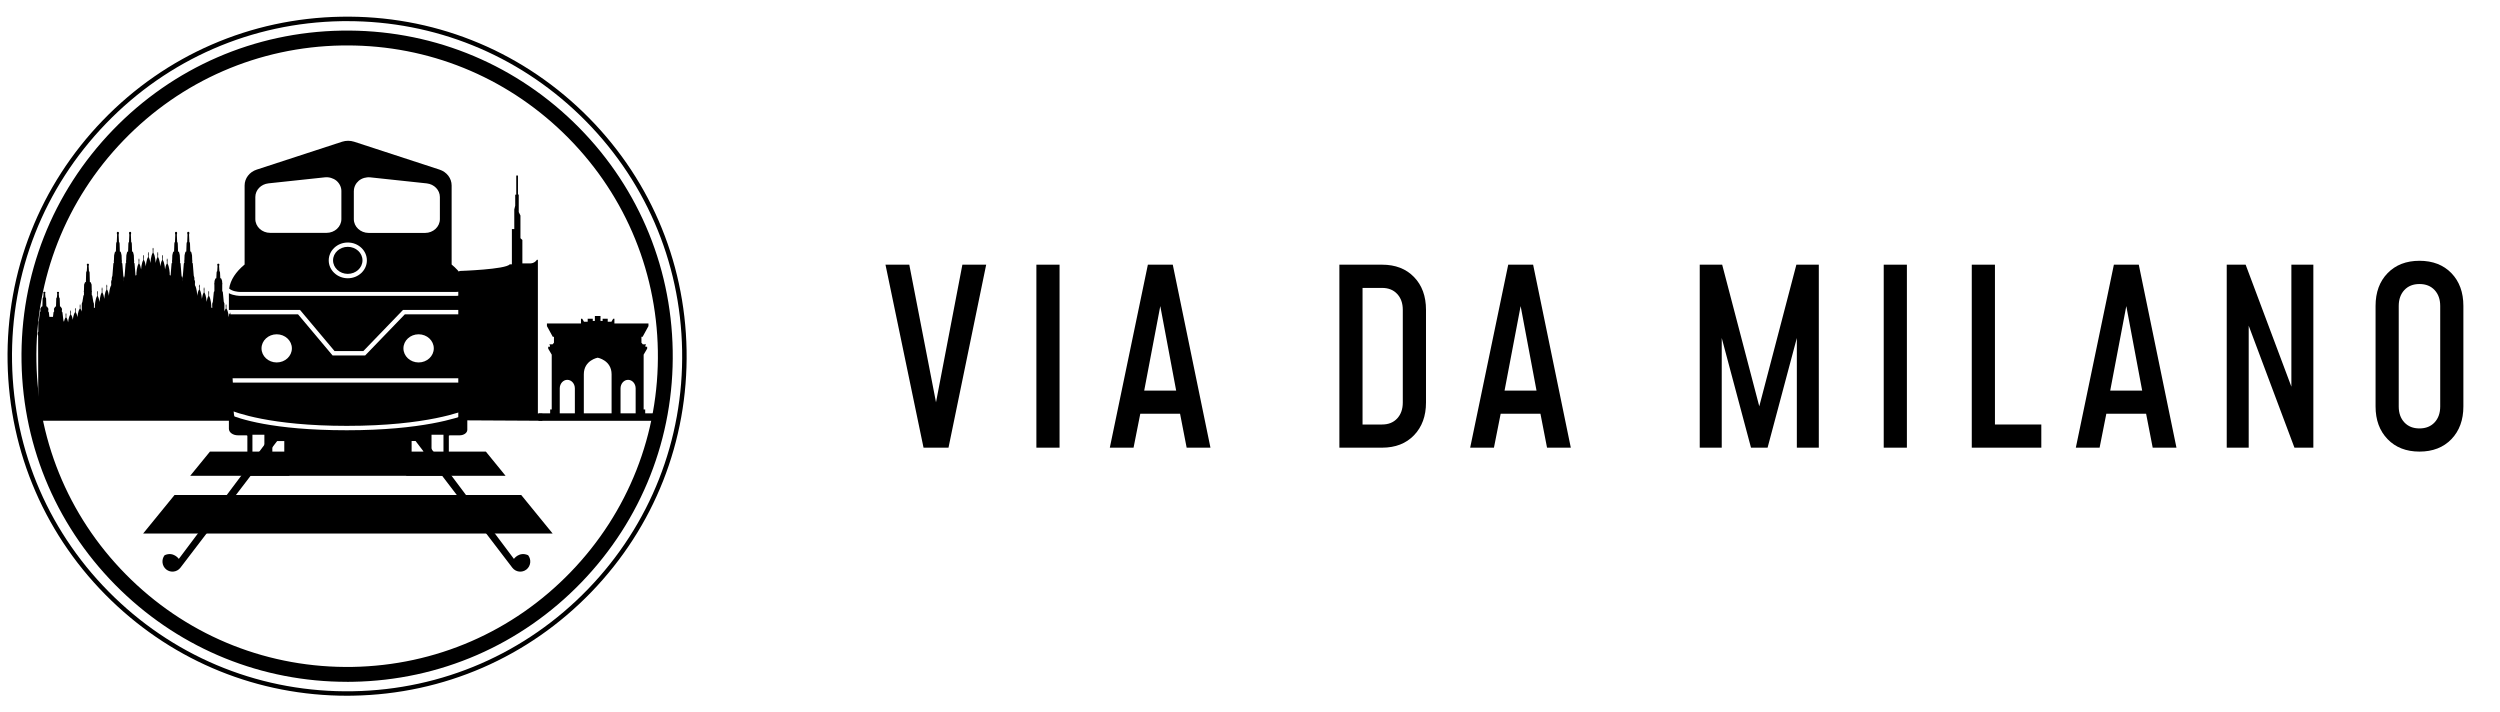<svg xmlns="http://www.w3.org/2000/svg" id="Layer_1" data-name="Layer 1" viewBox="0 0 751 214"><g><path d="m277.43,134.48l-11.43-54.97h7.15l8.58,44.19h-1.1l8.47-44.19h7.15l-11.32,54.97h-7.48Z"></path><path d="m318.29,134.48h-6.96v-54.97h6.96v54.97Z"></path><path d="m333.39,134.48l11.43-54.97h7.48l11.32,54.97h-7.15l-1.98-10.19h-11.95l-2.02,10.19h-7.15Zm10.33-17.15h9.6l-5.28-28.11h1.03l-5.35,28.11Z"></path><path d="m402.35,134.48v-54.97h12.83c4.01,0,7.21,1.24,9.6,3.72,2.4,2.48,3.59,5.76,3.59,9.84v27.85c0,4.06-1.2,7.33-3.59,9.82-2.39,2.49-5.59,3.74-9.6,3.74h-12.83Zm6.96-6.96h5.86c1.91,0,3.42-.6,4.54-1.81,1.12-1.21,1.69-2.8,1.69-4.78v-27.85c0-1.98-.56-3.57-1.69-4.78-1.12-1.21-2.64-1.81-4.54-1.81h-5.86v41.04Z"></path><path d="m441.64,134.48l11.43-54.97h7.48l11.32,54.97h-7.14l-1.98-10.19h-11.95l-2.02,10.19h-7.14Zm10.33-17.15h9.6l-5.28-28.11h1.03l-5.35,28.11Z"></path><path d="m510.6,134.48v-54.97h6.74l11.95,45.62h-1.61l11.95-45.62h6.74v54.97h-6.6v-36.13l.81.15-9.6,35.98h-4.98l-9.6-35.98.81-.15v36.13h-6.6Z"></path><path d="m572.83,134.48h-6.96v-54.97h6.96v54.97Z"></path><path d="m599.28,79.52v48h13.93v6.96h-20.89v-54.97h6.96Z"></path><path d="m623.58,134.48l11.43-54.97h7.48l11.32,54.97h-7.14l-1.98-10.19h-11.95l-2.02,10.19h-7.14Zm10.33-17.15h9.6l-5.28-28.11h1.03l-5.35,28.11Z"></path><path d="m668.91,134.48v-54.97h5.68l15.65,41.74-1.91.15v-41.89h6.6v54.97h-5.68l-15.65-41.74,1.91-.15v41.89h-6.6Z"></path><path d="m726.81,135.66c-3.98,0-7.18-1.25-9.58-3.74-2.41-2.49-3.61-5.77-3.61-9.82v-30.2c0-4.08,1.2-7.36,3.61-9.84s5.6-3.72,9.58-3.72,7.21,1.24,9.6,3.72c2.39,2.48,3.59,5.76,3.59,9.84v30.2c0,4.05-1.2,7.33-3.59,9.82-2.4,2.49-5.6,3.74-9.6,3.74Zm0-6.96c1.91,0,3.42-.61,4.54-1.81s1.69-2.8,1.69-4.78v-30.2c0-1.98-.56-3.57-1.69-4.78s-2.64-1.81-4.54-1.81-3.42.61-4.54,1.81-1.69,2.8-1.69,4.78v30.2c0,1.98.56,3.57,1.69,4.78s2.64,1.81,4.54,1.81Z"></path></g><g><g><path d="m68.76,124.49v4.32c0,1.08,1.21,1.96,2.71,1.96h2.63c.07.05.14.09.21.14v12h12.61v-5.47h35.12v5.47h12.79v-12c.07-.05.15-.09.21-.14h3.04c1.27,0,2.3-.74,2.3-1.66v-4.73c-2.71,1.1-13.65,4.87-36.19,4.87s-32.41-3.53-35.43-4.76Zm7.07,17.37v-11.26s3.59,0,3.59,0v11.26s-3.59,0-3.59,0Zm5.98,0v-9.37s3.59,0,3.59,0v9.37s-3.59,0-3.59,0Zm51.41-11.27v11.26s-3.59,0-3.59,0v-11.26s3.59,0,3.59,0Zm-5.98,1.89v9.37s-3.59,0-3.59,0v-9.37s3.59,0,3.59,0Z"></path><g><path d="m140.3,86.69s.01.1.02.15c0-.05,0-.1-.02-.15Z"></path><path d="m72.18,87.7h64.79c.72,0,2.45-.21,3.33-1.02-.38-2.62-2.03-5.06-4.63-7.22v-23.75c0-2.14-1.45-4.05-3.64-4.76l-25.66-8.38c-1.17-.37-2.43-.37-3.59,0l-25.66,8.38c-2.19.71-3.64,2.63-3.64,4.76v23.75c-2.61,2.16-4.26,4.61-4.64,7.22.88.81,2.62,1.02,3.33,1.02Zm34.12-30.33c0-1.17.56-2.29,1.48-3.08.95-.78,2.23-1.14,3.48-1.01l16.93,1.81c2.25.24,3.95,2.01,3.95,4.1v6.64c0,2.29-2,4.14-4.44,4.14h-16.95c-2.46,0-4.46-1.85-4.46-4.14v-8.45Zm-1.82,15.48c3.16,0,5.73,2.41,5.73,5.37s-2.57,5.37-5.73,5.37-5.73-2.41-5.73-5.37,2.57-5.37,5.73-5.37Zm-27.78-13.67c0-2.09,1.69-3.86,3.95-4.1l16.93-1.81c1.25-.13,2.53.24,3.48,1.01.93.8,1.49,1.92,1.49,3.08v8.45c0,2.29-2,4.14-4.46,4.14h-16.93c-2.46,0-4.46-1.85-4.46-4.14v-6.64Z"></path><path d="m68.79,87.12c.01-.15.03-.29.05-.44-.02.15-.03.29-.05.44Z"></path><path d="m68.77,87.54c0-.1,0-.19.01-.29,0,.1,0,.19-.01.29Z"></path></g><g><path d="m193.82,124.17v-1.16h-.47v-16.47l1.06-1.81v-.58h-.53v-.46h.15v-.26h-.93l-.41-.48v-1.77h.35l1.76-3.22v-.8h-10.23v-1.41h-.37l-.53.9h-1.11v-.9h-1.53v.66h-.64v-1.49h-1.69v1.49h-.63v-.66h-1.53v.9h-1.11l-.53-.9h-.37v1.41h-10.23v.8l1.76,3.22h.35v1.77l-.41.48h-.93v.26h.14v.46h-.53v.58l1.06,1.81v16.47h-.47v1.16h-3.51v2.23h34.55v-2.23h-2.5Zm-21.13,0h-4.54v-7.5c0-1.42,1.02-2.57,2.27-2.57s2.27,1.15,2.27,2.57v7.5Zm11.03,0h-8.34v-11.73c0-4.24,4.17-4.99,4.17-4.99,0,0,4.17.76,4.17,4.99v11.73Zm7.23,0h-4.54v-7.5c0-1.42,1.02-2.57,2.27-2.57s2.27,1.15,2.27,2.57v7.5Z"></path><path d="m162.92,126.4v-2.15h-1.34v-46.2h-.31s-.39.66-1.17.94c-.26.08-.51.11-.71.13h-2.47v-7.02l-.58-.55v-6.8l-.51-1.05v-5.27h-.23v-5.69h-.52v5.73h-.31v3.29l-.28,1.17v5.89h-.72v10.58h-.65c-1.13,1.53-14.86,1.99-14.86,1.99-.65,0-.59.89-.59.89v43.98"></path><path d="m70.87,126.4c-.18-.34-.33-.7-.43-1.1-.47-1.85-.15-3.86-.24-5.74-.16-3.37-.42-6.73-.5-10.11-.12-5.21-.15-10.41-.52-15.6-.26.41-.41.99-.5,1.46v-.29s-.1-1.58-.67-2.35v-.67s.14-.04,0-.16v-.36h-.19v.36c-.14.11,0,.16,0,.16v.67c-.18.24-.31.57-.41.9v-2.38l-.19-.55-.27-2.77s0-.18-.07-.29c-.03-.05-.07-.09-.12-.09v-2.05s.11-.18,0-.4l-.05-.69s0,.01-.19-.51c0,0,0-.02-.02-.05-.04-.1-.09-.17-.15-.2,0,0,0,0,0,0,0,0-.01,0-.02,0-.01,0-.02,0-.04,0h-.11l-.08-1.63s-.01-.48-.19-.48l-.1-1.59s.31-.68-.23-.68-.23.68-.23.68l-.1,1.59c-.18,0-.19.48-.19.48l-.08,1.63h-.12s-.09.03-.12.07c-.04.04-.08.1-.1.2-.19.53-.19.51-.19.51l-.05.69c-.11.22,0,.4,0,.4v2.05h0c-.16,0-.19.38-.19.38l-.27,2.77-.19.55v1.33l-.28-.17v-.6s-.1-1.93-.67-2.87v-.81s.14-.05,0-.19v-.43h-.19v.43c-.14.13,0,.19,0,.19v.81c-.28.47-.45,1.19-.54,1.79-.01-.22-.14-1.97-.67-2.85v-.81s.14-.05,0-.19v-.43h-.19v.43c-.14.13,0,.19,0,.19v.81c-.3.51-.47,1.31-.57,1.94-.02-.35-.16-1.97-.66-2.8v-.81s.14-.05,0-.19v-.43h-.19v.43c-.14.13,0,.19,0,.19v.81c-.3.5-.47,1.28-.56,1.91v-.36s-.1-1.93-.67-2.87v-.81s.14-.05,0-.19v-.43h-.17v-.76l-.19-.68-.27-3.41s0-.22-.07-.36c-.03-.07-.07-.11-.12-.11v-.24s.11-.22,0-.49l-.05-1.38s0-.24-.19-.9c0,0,0-.03-.02-.07-.04-.12-.09-.21-.15-.25,0,0,0,0,0,0-.02,0-.04-.01-.06-.01h-.11l-.08-2.27s-.01-.6-.19-.6l-.1-2.23s.31-.84-.23-.84-.23.84-.23.84l-.1,2.23c-.18,0-.19.6-.19.6l-.08,2.27h-.11s-.09.03-.12.08c-.04.05-.08.12-.1.25-.19.65-.19.9-.19.9l-.05,1.38c-.11.27,0,.49,0,.49v.24s0,0,0,0c-.16.01-.19.47-.19.47l-.27,3.41-.19.68v.88s0,0-.01.02c0,0,0,.11-.01.11v-1.01l-.19-.68-.27-3.41s0-.22-.07-.36c-.03-.07-.07-.11-.12-.11v-.24s.11-.22,0-.49l-.05-1.38s0-.24-.19-.9c0,0,0-.03-.02-.07-.04-.12-.09-.21-.15-.24,0,0,0,0,0,0-.02,0-.04-.01-.05-.01h-.12l-.08-2.27s-.01-.6-.19-.6l-.1-2.23s.31-.84-.23-.84-.23.84-.23.84l-.1,2.23c-.18,0-.19.6-.19.6l-.08,2.27h-.12s-.09.03-.12.08c-.04.05-.08.12-.1.25-.19.65-.19.9-.19.9l-.05,1.38c-.11.27,0,.49,0,.49v.24s0,0,0,0c-.16.01-.19.47-.19.47l-.27,3.4-.27-.16v-.6s-.1-1.93-.67-2.87v-.81s.14-.05,0-.19v-.43h-.19v.43c-.14.13,0,.19,0,.19v.81c-.28.47-.45,1.19-.54,1.79-.01-.22-.14-1.97-.67-2.85v-.81s.14-.05,0-.19v-.43h-.19v.43c-.14.14,0,.19,0,.19v.81c-.31.51-.48,1.31-.57,1.94-.02-.35-.16-1.97-.66-2.8v-.81s.14-.05,0-.19v-.43h-.19v.43c-.14.13,0,.19,0,.19v.81c-.29.48-.46,1.22-.55,1.83v-.28s-.1-1.93-.67-2.87v-.81s.14-.05,0-.19v-.43h-.2v.43c-.14.13,0,.19,0,.19v.81c-.56.94-.67,2.87-.67,2.87v.28c-.09-.61-.26-1.35-.55-1.83v-.81s.14-.05,0-.19v-.43h-.19v.43c-.14.13,0,.19,0,.19v.81c-.5.83-.64,2.45-.66,2.8-.09-.63-.26-1.43-.57-1.94v-.81s.14-.05,0-.19v-.43h-.19v.43c-.14.14,0,.19,0,.19v.81c-.53.88-.65,2.63-.67,2.85-.1-.6-.26-1.32-.54-1.79v-.81s.14-.05,0-.19v-.43h-.19v.43c-.14.13,0,.19,0,.19v.81c-.56.94-.67,2.87-.67,2.87v.6l-.27.16-.27-3.4s-.02-.46-.18-.47c0,0,0,0,0,0v-.24s.11-.22,0-.49l-.05-1.38s0-.24-.19-.9c-.03-.12-.07-.2-.1-.25-.04-.05-.08-.08-.12-.08h-.12l-.08-2.27s-.01-.6-.19-.6l-.1-2.23s.31-.84-.23-.84-.23.84-.23.84l-.1,2.23c-.18,0-.19.6-.19.6l-.08,2.27h-.11s-.04,0-.06.01c0,0,0,0,0,0-.06.04-.11.12-.15.25-.01.04-.02.07-.02.07-.19.65-.19.9-.19.9l-.05,1.38c-.11.27,0,.49,0,.49v.24c-.05,0-.09.05-.12.11-.07.14-.07.36-.07.36l-.27,3.41-.19.68v.88s0,.15-.01.15c0-.02-.01-.15-.01-.15v-.88l-.19-.68-.27-3.41s-.03-.46-.19-.47c0,0,0,0,0,0v-.24s.11-.22,0-.49l-.05-1.38s0-.24-.19-.9c-.03-.12-.07-.2-.1-.25-.04-.05-.08-.08-.12-.08h-.11l-.08-2.27s-.01-.6-.19-.6l-.1-2.23s.31-.84-.23-.84-.23.84-.23.84l-.1,2.23c-.18,0-.19.6-.19.6l-.08,2.27h-.11s-.04,0-.06.01c0,0,0,0,0,0-.06.04-.11.12-.15.25-.01.04-.02.07-.02.07-.19.65-.19.9-.19.9l-.05,1.38c-.11.27,0,.49,0,.49v.24c-.05,0-.09.05-.12.11-.07.14-.07.36-.07.36l-.27,3.41-.19.68v.76h-.17v.43c-.14.13,0,.19,0,.19v.81c-.56.94-.67,2.87-.67,2.87v.36c-.09-.62-.26-1.41-.56-1.91v-.81s.14-.05,0-.19v-.43h-.19v.43c-.14.13,0,.19,0,.19v.81c-.5.83-.64,2.45-.66,2.8-.09-.63-.26-1.43-.57-1.94v-.81s.14-.05,0-.19v-.43h-.19v.43c-.14.13,0,.19,0,.19v.81c-.53.88-.65,2.63-.67,2.85-.1-.6-.26-1.32-.54-1.79v-.81s.14-.05,0-.19v-.43h-.19v.43c-.14.13,0,.19,0,.19v.81c-.56.94-.67,2.87-.67,2.87v.6l-.28.17v-1.33l-.19-.55-.27-1.63s-.03-.37-.19-.38c0,0,0,0,0,0v-.91s.11-.18,0-.4l-.05-1.84s0,.02-.19-.51c-.03-.1-.07-.16-.1-.2-.04-.04-.08-.07-.12-.07h-.11l-.08-2.77s-.01-.48-.19-.48l-.1-1.59s.31-.68-.23-.68-.23.68-.23.68l-.1,1.59c-.18,0-.19.48-.19.48l-.08,2.77h-.11s-.02,0-.04,0c0,0-.01,0-.02,0,0,0,0,0,0,0-.06.03-.11.1-.15.2-.02.03-.02.06-.02.06-.19.53-.19.51-.19.51l-.05,1.84c-.11.22,0,.4,0,.4v.91c-.05,0-.09.04-.12.09-.08.12-.07.29-.07.29l-.27,1.63-.19.55v2.39c-.1-.33-.23-.66-.41-.9v-.67s.14-.04,0-.16v-.36h-.19v.36c-.14.11,0,.16,0,.16v.67c-.56.77-.67,2.35-.67,2.35v.29c-.09-.51-.26-1.15-.56-1.56v-.67s.14-.04,0-.16v-.36h-.19v.36c-.14.11,0,.16,0,.16v.67c-.5.68-.64,2.01-.66,2.3-.09-.51-.26-1.17-.57-1.59v-.67s.14-.04,0-.15v-.36h-.19v.36c-.14.11,0,.15,0,.15v.67c-.53.72-.65,2.15-.67,2.33-.1-.49-.26-1.08-.54-1.47v-.67s.14-.04,0-.16v-.35h-.19v.35c-.14.11,0,.16,0,.16v.67c-.26.35-.42.87-.52,1.33l-.16-.4-.27-2.31s-.03-.31-.19-.32h0v-.57s.11-.15,0-.33l-.05-.2s0,.2-.19-.24c-.03-.08-.07-.13-.1-.17-.04-.04-.08-.06-.12-.06h-.11l-.08-2.31s-.01-.4-.19-.4l-.1-1.14s.31-.57-.23-.57-.23.57-.23.57l-.1,1.14c-.18,0-.19.4-.19.4l-.08,2.31h-.11s-.02,0-.03,0c0,0-.01,0-.02,0t0,0c-.06.02-.11.08-.15.16-.01.03-.02.05-.02.05-.19.44-.19.24-.19.24l-.05.2c-.11.19,0,.33,0,.33v.57c-.05,0-.09.03-.12.08-.07.1-.07.24-.07.24l-.14,1.23h-1.09l-.14-1.23s-.03-.31-.19-.32h0v-.57s.11-.15,0-.33l-.05-.2s0,.2-.19-.24c-.03-.08-.07-.13-.1-.17-.04-.04-.08-.06-.12-.06h-.11l-.08-2.31s-.01-.4-.19-.4l-.1-1.14s.31-.57-.23-.57-.23.57-.23.57l-.1,1.14c-.18,0-.19.4-.19.4l-.08,2.31h-.11s-.02,0-.04,0c0,0-.01,0-.02,0,0,0,0,0,0,0-.06.02-.11.08-.15.16-.01.03-.02.05-.02.05-.19.44-.19.24-.19.24l-.05.2c-.11.19,0,.33,0,.33v.57c-.05,0-.09.03-.12.08-.07.1-.07.24-.07.24l-.27,2.31-.19.46v2.93c-.13.15-.17.33-.18.49,0,0,0,.02,0,.03,0,0,0,0,0,0-.02.37.13.72.13.72v.64l.05,19.66v2.09l-.39.92v.5h.25v1.7h59.72Z"></path><polygon points="75.83 119.98 133.18 119.98 129.25 115.15 79.77 115.15 75.83 119.98"></polygon><polygon points="57.13 142.94 151.88 142.94 145.96 135.67 63.06 135.67 57.13 142.94"></polygon><polygon points="42.99 160.28 166.02 160.28 156.58 148.7 52.43 148.7 42.99 160.28"></polygon></g><path d="m158.63,166.78c-2.65-1.18-4.25,1.11-4.25,1.11l-29.43-39.23h-3.03l31.99,41.89c1.02,1.32,2.92,1.56,4.23.53,1.31-1.03,1.54-2.96.52-4.28"></path><g><path d="m68.76,114.93v8.13c1.92.83,12.45,4.87,35.43,4.87,24.18,0,35.05-4.48,36.19-4.98v-8.02h-71.63Z"></path><path d="m140.39,113.62v-25.55c-1.44.79-3.31.81-3.42.81h-64.79c-.11,0-1.97-.02-3.42-.8v5.03h21.37l10.38,12.36h8.63l11.92-12.36h19.33v1.31h-18.77l-11.92,12.36h-9.79l-10.38-12.36h-20.76v19.21h71.63Zm-14.64-13.2c2.52,0,4.56,1.9,4.56,4.23s-2.04,4.23-4.56,4.23-4.56-1.9-4.56-4.23,2.04-4.23,4.56-4.23Zm-42.63,0c2.52,0,4.56,1.9,4.56,4.23s-2.04,4.23-4.56,4.23-4.56-1.9-4.56-4.23,2.04-4.23,4.56-4.23Z"></path></g><path d="m104.47,74.15c-2.44,0-4.42,1.82-4.42,4.06s1.98,4.06,4.42,4.06,4.42-1.82,4.42-4.06-1.98-4.06-4.42-4.06Z"></path><path d="m49.47,166.78c2.65-1.18,4.25,1.11,4.25,1.11l29.43-39.23h3.03s-31.99,41.89-31.99,41.89c-1.02,1.32-2.92,1.56-4.23.53-1.31-1.03-1.54-2.96-.52-4.28"></path></g><g><path d="m104.22,209c-26.57,0-51.65-10.12-70.81-28.63C13.81,161.45,2.76,136.02,2.28,108.78c-.48-27.24,9.69-53.04,28.61-72.63C49.82,16.55,75.25,5.49,102.49,5.02c27.24-.48,53.04,9.69,72.63,28.61,19.6,18.93,30.65,44.35,31.13,71.59.48,27.24-9.69,53.04-28.61,72.63-18.93,19.6-44.35,30.65-71.59,31.13-.61.01-1.22.02-1.83.02Zm.1-202.66c-.6,0-1.2,0-1.8.02-26.88.47-51.97,11.38-70.65,30.72C13.18,56.42,3.15,81.87,3.62,108.76c.47,26.88,11.38,51.97,30.72,70.65,19.34,18.68,44.79,28.71,71.68,28.24,26.88-.47,51.97-11.38,70.65-30.72,18.68-19.34,28.71-44.8,28.24-71.68-.47-26.88-11.38-51.97-30.72-70.65-18.91-18.26-43.66-28.25-69.88-28.25Z"></path><path d="m104.22,204.82c-25.48,0-49.53-9.71-67.9-27.45-18.79-18.15-29.4-42.53-29.85-68.66-.46-26.12,9.29-50.86,27.44-69.66,18.15-18.79,42.53-29.4,68.66-29.85,26.13-.45,50.86,9.29,69.66,27.44,18.8,18.15,29.4,42.53,29.85,68.66.46,26.12-9.29,50.86-27.44,69.66-18.15,18.79-42.53,29.4-68.66,29.85-.58.01-1.17.02-1.75.02Zm.09-191.17c-.56,0-1.11,0-1.67.01-24.93.44-48.2,10.55-65.52,28.49-17.32,17.94-26.62,41.54-26.18,66.48.43,24.93,10.55,48.2,28.49,65.52,17.94,17.32,41.56,26.61,66.48,26.19,24.93-.44,48.2-10.55,65.52-28.49,17.32-17.94,26.62-41.54,26.19-66.48-.43-24.93-10.55-48.2-28.49-65.52-17.54-16.93-40.49-26.2-64.8-26.2Z"></path></g></g></svg>